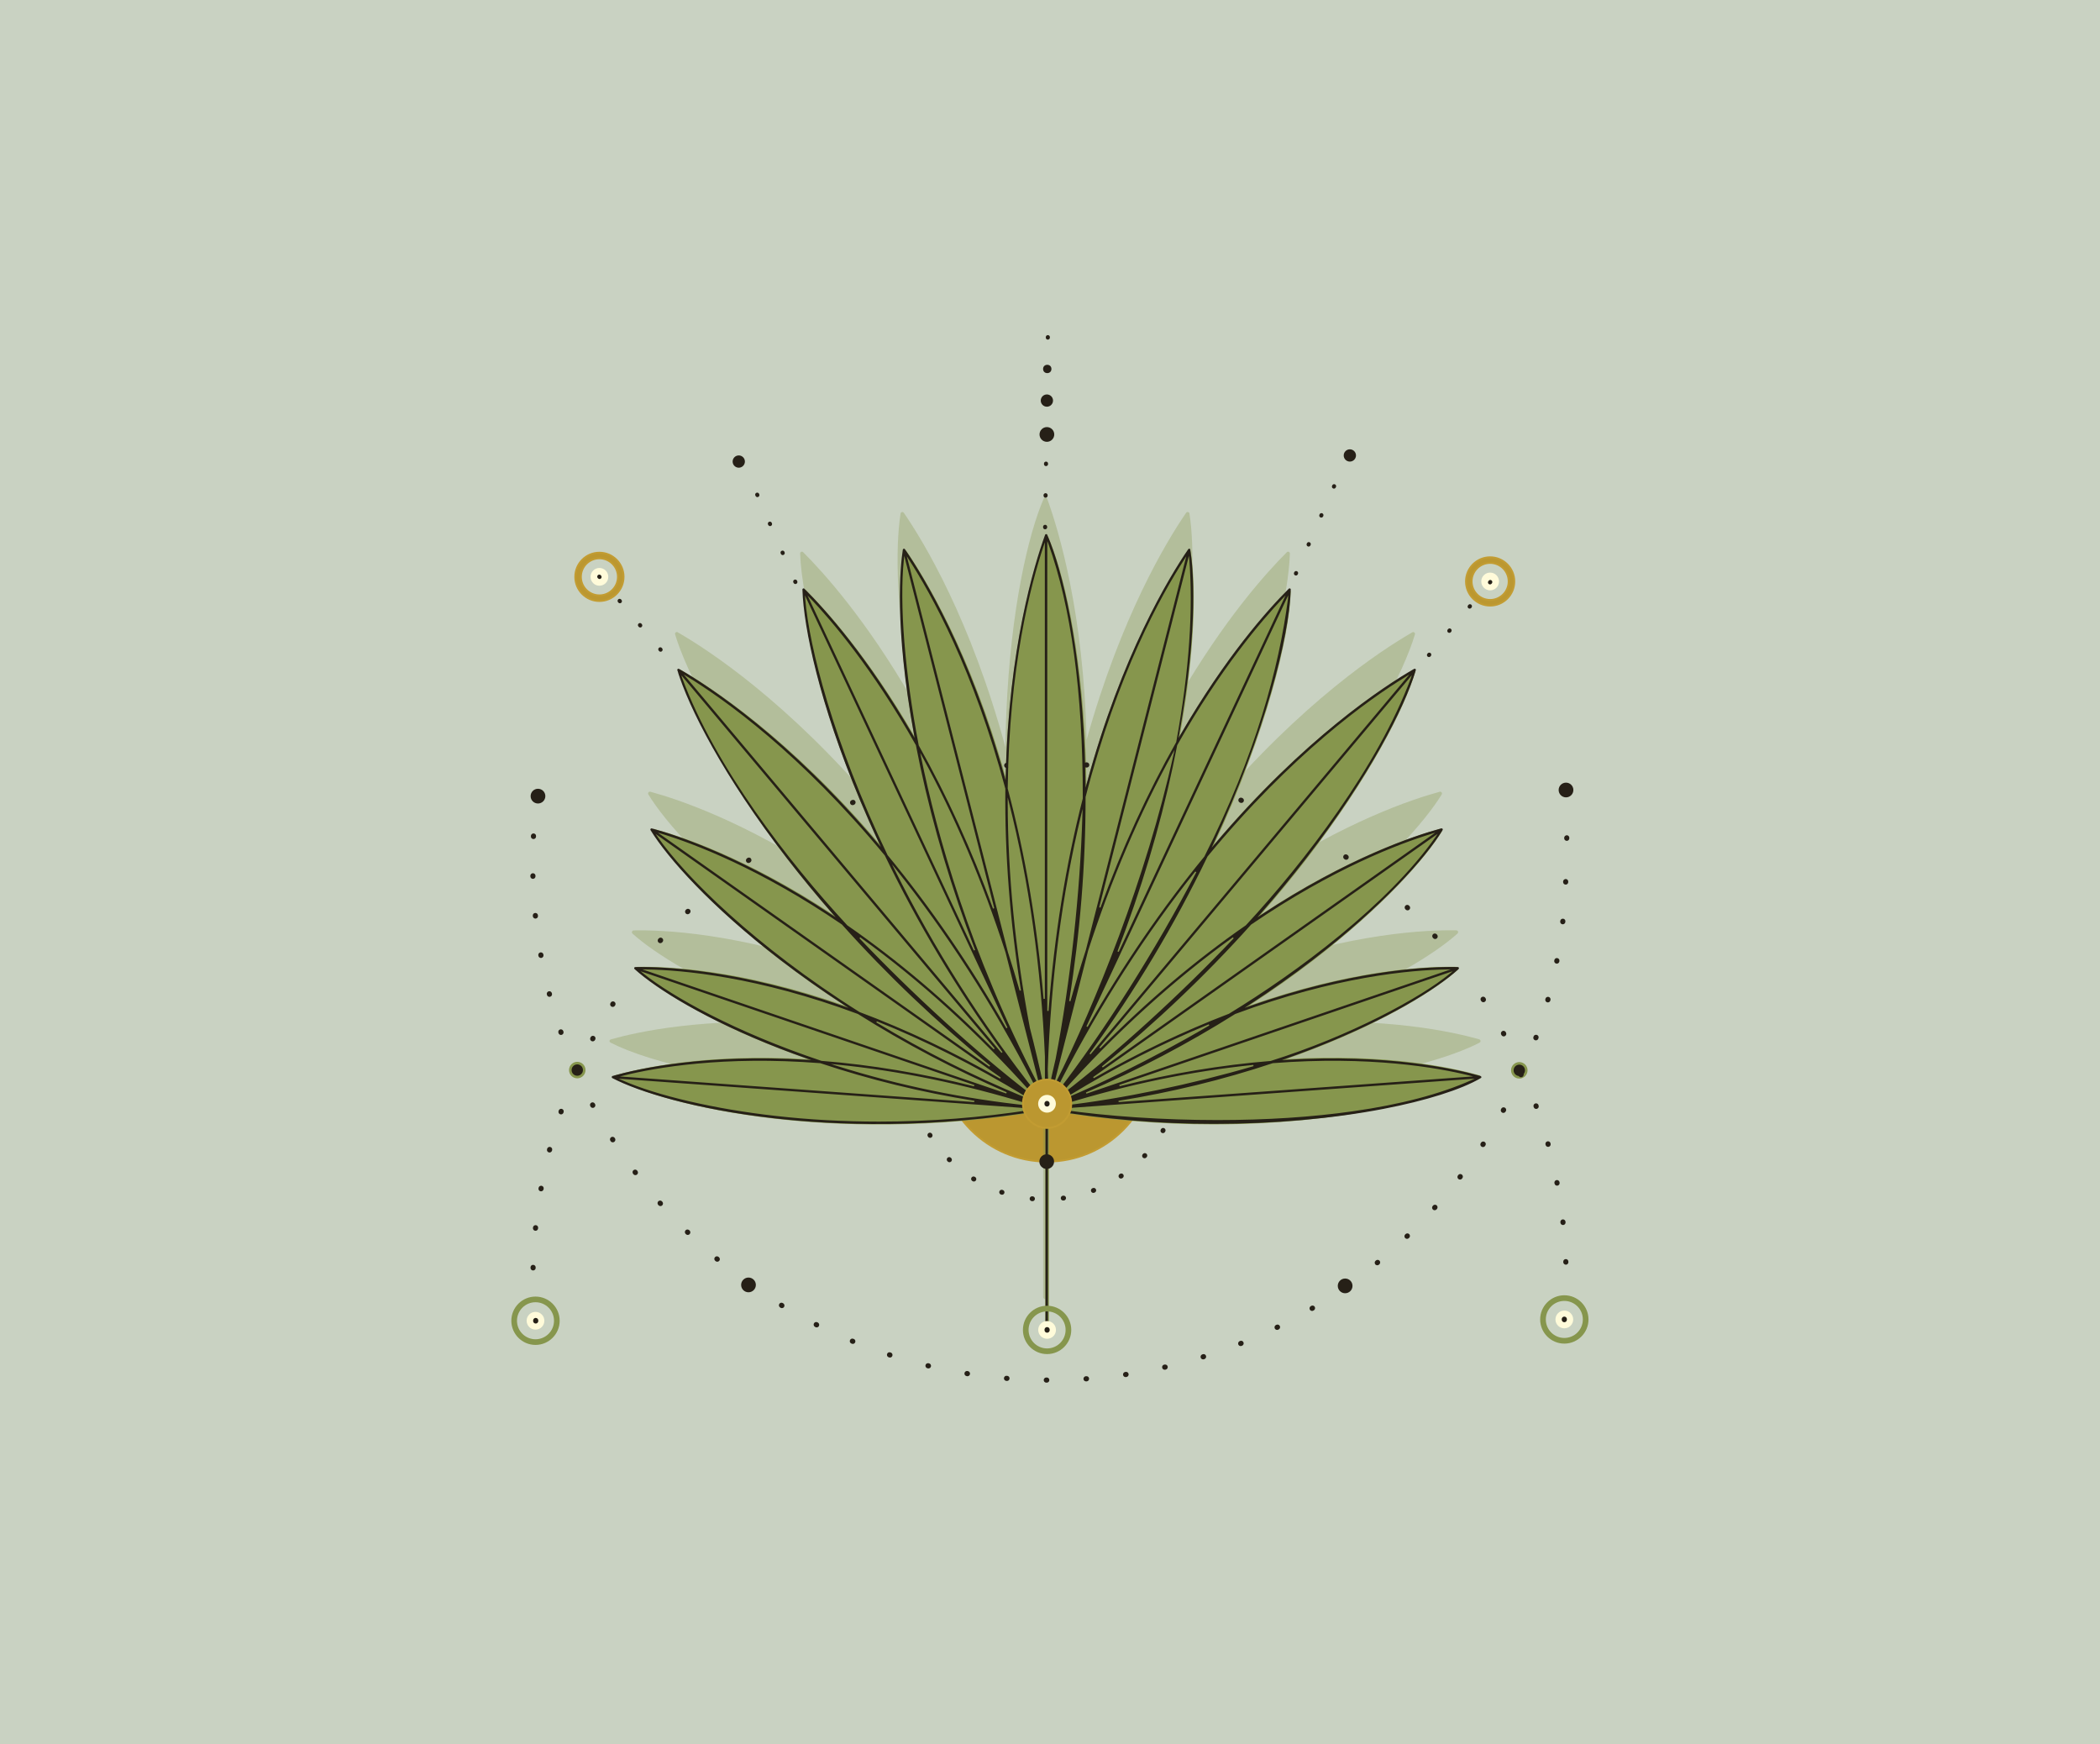 <?xml version="1.0" encoding="UTF-8"?>
<svg id="Layer_1" data-name="Layer 1" xmlns="http://www.w3.org/2000/svg" viewBox="0 0 736 611.29">
  <defs>
    <style>
      .cls-1 {
        fill: #fffbda;
      }

      .cls-2, .cls-3 {
        fill: #86964d;
      }

      .cls-4 {
        fill: #262017;
      }

      .cls-5 {
        fill: #bb9730;
        stroke: #c29c32;
        stroke-width: .64px;
      }

      .cls-5, .cls-6 {
        stroke-miterlimit: 10;
      }

      .cls-6 {
        fill: none;
        stroke: #262017;
        stroke-dasharray: 0 0 .13 10.8;
        stroke-linecap: round;
        stroke-width: 1.7px;
      }

      .cls-7 {
        fill: #c9d2c2;
      }

      .cls-3 {
        opacity: .33;
      }
    </style>
  </defs>
  <rect class="cls-7" width="736" height="611.29"/>
  <g>
    <path class="cls-5" d="M330.84,358.91c-.98,3.35-1.5,6.89-1.5,10.55,0,20.78,16.84,37.62,37.62,37.62s37.62-16.84,37.62-37.62c0-3.41-.45-6.72-1.31-9.86"/>
    <path class="cls-6" d="M412.1,360.4l-91.39-.87c-1.23,4.22-1.89,8.69-1.89,13.31,0,26.21,21.25,47.47,47.47,47.47s47.47-21.25,47.47-47.47c0-4.31-.57-8.48-1.65-12.45Z"/>
    <path class="cls-3" d="M213.69,365.05s.02,.03,.02,.04c.07,.15,.2,.26,.35,.32,12.68,6.59,47.44,16.05,93.69,16.05,17.79,0,37.27-1.41,57.85-4.9v77.93c0,.42,.29,.77,.64,.77s.64-.34,.64-.77v-77.73s-.36-.33-.36-.33c.05,0,.09-.01,.14-.03l.22,.17h0c40.06,6.81,73.93,5.33,95.34,2.88,27.71-3.18,47.21-9.32,56.26-14.02,.17-.06,.3-.18,.37-.35,0,0,0,0,0-.01,0-.02,.02-.03,.03-.06,0-.03,0-.06,0-.09,0-.04,0-.07,0-.11,0-.03,0-.07-.01-.1,0-.02,0-.05,0-.07-.01-.04-.03-.07-.05-.1,0,0,0-.01-.01-.02-.1-.19-.28-.31-.49-.33-9.06-2.57-32.61-7.79-67.96-5.65,3.43-1.2,6.61-2.38,9.53-3.52,25.99-10.09,43.3-20.98,50.87-27.82,.14-.1,.24-.25,.27-.43,0,0,0-.02,0-.03,0-.02,.01-.04,.01-.06,0-.03-.01-.06-.02-.08,0-.04-.01-.08-.02-.12,0-.03-.02-.06-.03-.08-.01-.02-.01-.05-.03-.07-.02-.04-.05-.06-.08-.09,0,0,0,0,0-.01-.14-.16-.35-.23-.56-.2-9.95-.19-36.26,.84-72.9,13.71,8.75-5.7,16.26-11.11,22.44-15.85,24.48-18.81,39.47-35.76,45.38-45.38,.12-.14,.18-.32,.15-.52,0,0,0,0,0,0,0-.02,0-.04,0-.06,0-.03-.03-.06-.04-.09-.01-.03-.03-.07-.05-.1-.02-.03-.03-.05-.06-.07-.02-.02-.03-.04-.05-.06-.19-.18-.47-.21-.71-.11-9.55,2.6-32.92,10.38-62.99,30.22,6.16-7.04,11.48-13.57,15.97-19.38,22.44-29.04,34.55-53.05,38.42-65.9,.1-.19,.11-.41,0-.61-.02-.03-.04-.05-.07-.07-.02-.03-.04-.06-.07-.08-.02-.02-.04-.04-.07-.05-.02-.02-.04-.04-.07-.05-.24-.13-.53-.08-.73,.09-10.94,6.31-38.36,24.3-69.58,61.07,2.52-5.39,4.74-10.42,6.67-15.03,14.19-33.84,19.69-60.16,20.12-73.57,.05-.21,0-.43-.16-.6-.02-.02-.06-.04-.08-.06-.03-.02-.06-.04-.09-.06-.03-.01-.05-.03-.08-.04-.03,0-.05-.03-.07-.03-.27-.07-.54,.06-.68,.28-7,6.98-21.88,23.45-37.93,51.14,5.52-30.2,5.76-52.85,3.92-64.67,0-.21-.08-.43-.27-.56-.03-.02-.06-.03-.1-.04-.03-.01-.06-.03-.09-.04-.03-.01-.07-.02-.1-.02-.03,0-.05-.02-.07-.02-.04,0-.07,0-.11,.01,0,0-.02,0-.03,0-.2,.04-.39,.18-.48,.38-6.85,9.98-22.71,36.19-34.82,79.45-1.02-44.2-9.68-73.12-13.78-84.4-.04-.27-.23-.49-.5-.55-.03,0-.05,0-.08,0-.03,0-.07,0-.1,0-.03,0-.06,0-.09,.01-.04,0-.07,0-.11,.02-.21,.08-.35,.26-.4,.47-5.32,12.32-11.53,38.49-13.07,75.15-.16,3.69-.27,7.66-.32,11.88-12.19-44.8-28.55-71.85-35.53-82.03-.05-.11-.14-.21-.24-.27-.02-.01-.05-.02-.07-.03-.04-.02-.09-.04-.13-.05-.03,0-.05-.01-.08-.02-.03,0-.05-.01-.08-.02-.03,0-.05,.01-.08,.02-.03,0-.06,.01-.09,.02-.03,.01-.06,.02-.09,.04-.03,.01-.07,.02-.1,.04-.19,.13-.28,.34-.27,.56-1.84,11.82-1.6,34.48,3.92,64.67-16.04-27.69-30.93-44.16-37.93-51.14-.15-.23-.42-.35-.68-.28-.03,0-.05,.02-.08,.03-.03,0-.05,.02-.07,.03-.03,.02-.06,.04-.09,.06-.03,.02-.06,.03-.08,.05-.16,.16-.21,.39-.16,.6,.49,15.28,8.2,48.5,27.04,88.9-31.32-36.96-58.85-55.04-69.83-61.36-.2-.18-.49-.23-.73-.1-.02,.01-.04,.03-.06,.05-.03,.02-.05,.04-.07,.06-.02,.02-.05,.05-.07,.07-.02,.03-.05,.05-.07,.08-.11,.2-.1,.43,0,.62,3.87,12.85,15.98,36.86,38.42,65.89,4.49,5.8,9.81,12.34,15.97,19.38-30.07-19.84-53.44-27.63-62.99-30.22-.23-.11-.51-.08-.71,.11-.02,.02-.03,.04-.05,.07-.02,.02-.03,.04-.05,.06-.02,.04-.04,.07-.05,.11-.01,.03-.03,.05-.04,.08,0,.02,0,.04,0,.06,0,0,0,.01,0,.02-.03,.19,.03,.37,.15,.51,5.91,9.63,20.9,26.57,45.38,45.39,6.18,4.75,13.68,10.15,22.43,15.85-36.66-12.88-62.99-13.91-72.9-13.7-.2-.03-.41,.04-.55,.19,0,0-.01,.01-.02,.02-.03,.03-.06,.05-.08,.09-.01,.02-.02,.05-.03,.07-.01,.03-.02,.06-.03,.08-.01,.04-.02,.08-.02,.12,0,.03-.02,.06-.02,.09,0,.02,.01,.04,.01,.06,0,.01,0,.02,0,.04,.03,.17,.12,.31,.25,.4,7.56,6.85,24.87,17.74,50.89,27.84,2.92,1.13,6.11,2.31,9.53,3.52-35.36-2.14-58.91,3.08-67.97,5.65-.21,.02-.39,.15-.49,.33,0,0,0,0,0,.01-.02,.04-.04,.07-.05,.11,0,.03,0,.05,0,.08,0,.03,0,.05,0,.08,0,.05,0,.09,.01,.13,0,.03,0,.05,0,.08,0,.02,.02,.03,.02,.05Z"/>
    <circle class="cls-1" cx="272.71" cy="273.74" r="3.11"/>
    <g>
      <circle class="cls-1" cx="210.08" cy="202.15" r="3.11"/>
      <path class="cls-5" d="M210.08,210.62c-4.67,0-8.47-3.8-8.47-8.47s3.8-8.47,8.47-8.47,8.47,3.8,8.47,8.47-3.8,8.47-8.47,8.47Zm0-14.96c-3.58,0-6.49,2.91-6.49,6.49s2.91,6.49,6.49,6.49,6.49-2.91,6.49-6.49-2.91-6.49-6.49-6.49Z"/>
    </g>
    <g>
      <circle class="cls-1" cx="522.26" cy="203.77" r="3.11"/>
      <path class="cls-5" d="M522.26,212.23c-4.67,0-8.47-3.8-8.47-8.47s3.8-8.47,8.47-8.47,8.47,3.8,8.47,8.47-3.8,8.47-8.47,8.47Zm0-14.96c-3.58,0-6.49,2.91-6.49,6.49s2.91,6.49,6.49,6.49,6.49-2.91,6.49-6.49-2.91-6.49-6.49-6.49Z"/>
    </g>
    <circle class="cls-1" cx="458.94" cy="273.74" r="3.11"/>
    <path class="cls-2" d="M518.82,377.61s0-.05,0-.08c0-.04,.01-.09,.01-.13,0-.03,0-.05,0-.08,0-.03,0-.05,0-.08-.01-.04-.04-.08-.05-.11,0,0,0,0,0-.01-.1-.19-.28-.31-.49-.33-9.01-2.55-32.45-7.75-67.64-5.62,3.41-1.19,6.58-2.37,9.49-3.5,25.89-10.05,43.12-20.89,50.64-27.7,.13-.1,.22-.24,.25-.4,0-.01,0-.02,0-.03,0-.02,.01-.04,.01-.05,0-.03-.01-.06-.02-.09,0-.04,0-.08-.02-.12,0-.03-.02-.06-.03-.08-.01-.02-.01-.05-.03-.07-.02-.03-.05-.06-.08-.09,0,0,0-.01-.02-.02-.14-.15-.35-.22-.55-.19-9.86-.2-36.06,.82-72.55,13.64,8.71-5.67,16.18-11.05,22.32-15.77,24.36-18.72,39.28-35.58,45.16-45.16,.12-.14,.18-.32,.15-.5,0,0,0-.01,0-.02,0-.02,0-.04,0-.06,0-.03-.03-.05-.04-.08-.01-.04-.03-.07-.05-.11-.02-.02-.03-.04-.05-.06-.02-.02-.03-.05-.05-.07-.19-.18-.47-.21-.7-.1-9.51,2.58-32.76,10.33-62.68,30.07,6.13-7.01,11.43-13.51,15.89-19.29,22.33-28.89,34.37-52.79,38.23-65.57,.1-.19,.11-.42,0-.61-.02-.03-.05-.05-.07-.08-.02-.03-.04-.05-.07-.07-.02-.02-.05-.04-.07-.06-.02-.02-.04-.04-.06-.05-.24-.13-.53-.08-.73,.1-10.92,6.29-38.32,24.28-69.48,61.06,18.75-40.2,26.42-73.25,26.91-88.46,.05-.21,0-.43-.16-.6-.02-.02-.05-.03-.08-.05-.03-.02-.06-.04-.09-.06-.02-.01-.05-.02-.07-.03-.03-.01-.05-.03-.08-.03-.26-.06-.53,.06-.68,.28-6.96,6.94-21.78,23.33-37.74,50.89,5.49-30.05,5.73-52.59,3.9-64.36,0-.21-.08-.43-.27-.56-.03-.02-.06-.03-.09-.04-.03-.02-.06-.03-.09-.04-.03,0-.06-.02-.09-.02-.03,0-.05-.02-.08-.02-.03,0-.05,.01-.08,.02-.03,0-.05,0-.08,.02-.05,.01-.09,.03-.13,.05-.02,.01-.05,.02-.07,.03-.11,.06-.19,.16-.24,.27-6.95,10.13-23.23,37.05-35.36,81.63-.05-4.2-.16-8.15-.32-11.82-1.54-36.49-7.72-62.52-13.01-74.78-.05-.21-.18-.39-.39-.46-.04-.01-.07-.01-.11-.02-.03,0-.06-.01-.09-.01-.03,0-.07,0-.1,0-.03,0-.05,0-.08,0-.27,.06-.46,.28-.5,.54-4.07,11.23-12.69,40-13.71,83.99-12.05-43.04-27.83-69.12-34.65-79.06-.09-.2-.27-.34-.48-.37,0,0-.02,0-.03,0-.04,0-.07-.02-.11-.01-.03,0-.05,.01-.07,.02-.03,0-.07,.01-.1,.02-.03,.01-.06,.02-.08,.04-.03,.02-.07,.02-.1,.04-.19,.13-.27,.34-.27,.56-1.83,11.77-1.59,34.31,3.9,64.36-15.96-27.55-30.78-43.94-37.74-50.89-.14-.23-.41-.35-.68-.28-.03,0-.05,.02-.07,.03-.03,0-.06,.02-.08,.04-.03,.02-.06,.04-.09,.06-.03,.02-.06,.03-.08,.06-.16,.16-.21,.39-.16,.59,.42,13.35,5.9,39.54,20.02,73.21,1.92,4.58,4.13,9.59,6.64,14.95-31.06-36.59-58.35-54.49-69.24-60.77-.2-.18-.49-.22-.72-.09-.03,.01-.04,.04-.07,.05-.02,.02-.05,.03-.07,.05-.03,.03-.05,.05-.07,.08-.02,.03-.05,.04-.06,.07-.11,.2-.1,.42,0,.61,3.85,12.79,15.9,36.68,38.23,65.58,4.46,5.78,9.76,12.28,15.89,19.28-29.92-19.74-53.18-27.49-62.68-30.07-.23-.11-.51-.08-.7,.1-.02,.02-.03,.04-.05,.06-.02,.02-.04,.05-.06,.07-.02,.03-.03,.06-.05,.1-.01,.03-.03,.05-.04,.08,0,.02,0,.04,0,.06,0,0,0,0,0,0-.03,.19,.03,.37,.15,.51,5.88,9.58,20.8,26.44,45.15,45.16,6.15,4.72,13.61,10.11,22.33,15.78-36.46-12.81-62.65-13.83-72.55-13.64-.21-.03-.41,.04-.55,.2,0,0,0,0,0,.01-.03,.03-.06,.06-.08,.09-.01,.02-.02,.05-.03,.07-.01,.03-.02,.05-.03,.08-.01,.04-.02,.08-.02,.12,0,.03-.02,.05-.02,.08,0,.02,.01,.04,.01,.06,0,0,0,.02,0,.03,.03,.18,.13,.33,.27,.43,7.53,6.82,24.75,17.64,50.62,27.69,2.91,1.13,6.07,2.3,9.48,3.5-35.18-2.13-58.61,3.07-67.63,5.62-.21,.02-.39,.14-.49,.33,0,0,0,.01-.01,.02-.02,.03-.04,.07-.05,.1,0,.02,0,.05,0,.07,0,.03,0,.07-.01,.1,0,.04,0,.07,0,.11,0,.03,0,.06,0,.09,0,.02,.02,.04,.03,.06,0,0,0,0,0,.01,.07,.17,.21,.29,.37,.35,9.01,4.68,28.41,10.8,55.98,13.96,21.3,2.44,55,3.91,94.87-2.87h0s.22-.16,.22-.16c.04,.02,.09,.02,.14,.03l-.35,.33v77.35c0,.42,.29,.76,.64,.76s.64-.34,.64-.76v-77.55c20.48,3.48,39.87,4.88,57.57,4.88,46.03,0,80.62-9.42,93.24-15.98,.15-.06,.27-.17,.34-.32,0-.02,.02-.03,.02-.04,0-.02,.02-.03,.02-.05Z"/>
    <path class="cls-4" d="M519.17,377.59s0-.05,0-.07c0-.02,0-.04,0-.07,0-.02,0-.03,0-.05v-.06s0,0-.02-.02l-.02-.04c-.07-.13-.18-.21-.32-.22-8.56-2.42-32.3-7.81-67.93-5.65l-1.63,.1,1.54-.54c3.26-1.14,6.47-2.33,9.53-3.51,25.98-10.09,43.29-20.98,50.82-27.8,.1-.08,.16-.17,.18-.27v-.06s0-.04,0-.06c0-.02,0-.05-.01-.08,0-.01-.01-.03-.02-.05l-.02-.06s0,0-.02-.02l-.04-.04c-.09-.1-.22-.15-.36-.13-.65-.01-1.38-.02-2.18-.02-11.05,0-36.26,1.62-70.68,13.71l-1.78,.62,1.58-1.03c7.83-5.09,15.37-10.42,22.42-15.84,24.44-18.79,39.44-35.73,45.32-45.32,.1-.12,.14-.23,.12-.36v-.04s0,0,0-.01c0-.02-.02-.03-.03-.05-.01-.03-.02-.05-.04-.08,0,0-.02-.02-.03-.04l-.03-.04c-.12-.11-.29-.14-.45-.07-8.8,2.39-32.52,10.12-62.96,30.21l-1.4,.92,1.11-1.26c5.62-6.42,10.99-12.94,15.96-19.37,22.41-29,34.52-53.01,38.38-65.82,.08-.17,.09-.31,.03-.43h0s-.04-.04-.05-.06c-.02-.02-.03-.04-.05-.05,0,0-.02-.02-.04-.03l-.05-.04c-.15-.08-.33-.06-.47,.06-10.5,6.06-38.28,24.13-69.8,61.34l-1.09,1.29,.71-1.53c17.93-38.44,26.49-72.3,27.02-88.81,.04-.18,0-.32-.09-.42-.03-.02-.05-.03-.06-.04-.02-.02-.04-.03-.07-.04-.02,0-.03-.01-.04-.02-.02,0-.04-.02-.06-.03-.16-.04-.34,.03-.44,.19-7.35,7.33-22.03,23.7-37.92,51.13l-.65,1.13,.23-1.28c7-38.29,4.77-59.13,3.92-64.6,0-.19-.05-.32-.16-.4h-.01s-.04-.02-.06-.03c-.03-.02-.05-.02-.07-.03,0,0-.03,0-.05-.01h-.04s-.05,0-.05,0c-.02,0-.04,0-.06,.01-.03,0-.06,.02-.09,.04l-.05,.02c-.07,.04-.12,.1-.15,.17-6.59,9.61-23.22,36.81-35.52,81.99l-.42,1.56-.02-1.62c-.05-4.02-.16-8.01-.32-11.87-1.54-36.63-7.75-62.79-13.05-75.07-.04-.18-.13-.29-.26-.34-.03,0-.05,0-.07,0-.03,0-.05,0-.07-.01-.01,0-.04,0-.06,0h-.06c-.16,.03-.29,.17-.31,.35-3.8,10.5-12.74,39.69-13.77,84.38l-.04,1.52-.41-1.46c-12.23-43.71-28.4-70.07-34.79-79.38-.07-.16-.19-.25-.33-.28h-.06s-.01-.1-.01-.1c0,0,0,0,0,0v.03s0,.06,0,.06h-.06s-.06,.03-.08,.03c-.01,0-.03,.01-.05,.02-.02,.01-.04,.02-.06,.02-.12,.08-.19,.21-.18,.36-.85,5.5-3.08,26.37,3.92,64.64l.24,1.28-.65-1.13c-15.9-27.44-30.56-43.79-37.89-51.09-.13-.19-.3-.27-.47-.22l-.04,.02s-.05,.02-.07,.03c-.02,0-.03,.02-.05,.03-.02,.02-.04,.03-.06,.04-.1,.09-.14,.23-.1,.38,.43,13.4,5.94,39.75,20.1,73.54,2.06,4.92,4.3,9.97,6.67,15.02l.72,1.53-1.1-1.29c-31.44-37.03-59.09-55.01-69.52-61.02-.16-.14-.36-.17-.51-.09l-.03,.03s-.04,.03-.06,.04c-.01,.01-.03,.03-.04,.05-.02,.02-.03,.03-.04,.05-.07,.13-.08,.26,0,.4,3.87,12.83,15.99,36.87,38.4,65.87,4.98,6.44,10.35,12.96,15.96,19.37l1.11,1.26-1.4-.92c-30.45-20.09-54.15-27.81-62.93-30.19-.19-.08-.37-.06-.49,.05l-.03,.04s-.03,.04-.04,.06c0,.01-.02,.04-.03,.06,0,.02-.02,.04-.02,.05v.05c-.03,.12,0,.24,.09,.33,5.9,9.61,20.9,26.57,45.34,45.35,7.04,5.41,14.58,10.74,22.42,15.84l1.58,1.03-1.78-.62c-36.63-12.87-63.13-13.86-72.83-13.69-.17-.02-.3,.02-.4,.12l-.03,.04s-.02,.02-.03,.03v.04s-.03,.05-.04,.06c0,.02,0,.05-.01,.07v.05s0,.05,0,.05c.02,.12,.08,.22,.18,.29,7.55,6.83,24.86,17.72,50.82,27.8,3.09,1.2,6.29,2.38,9.52,3.51l1.54,.54-1.63-.1c-35.64-2.17-59.35,3.22-67.89,5.64-.17,.02-.29,.09-.35,.22l-.03,.05s-.01,.02-.02,.03v.03s0,.06,0,.08c0,.02,0,.04,0,.06,0,.02,0,.04,0,.06l.02,.04c.05,.12,.13,.2,.25,.24,9.04,4.7,28.55,10.84,56.21,14.01,21.34,2.45,55.19,3.93,95.23-2.88l.27-.21,.12,.05s.03,0,.06,.01l.42,.08-.27,.31-.29,.27v77.63c0,.3,.19,.54,.42,.54s.42-.24,.42-.54v-78.2l.26,.04c19.14,3.25,38.59,4.9,57.82,4.9,21.04,0,41.6-1.81,59.45-5.24,14.95-2.87,27.4-6.8,34.15-10.79,.15-.07,.24-.15,.27-.27Zm-153.42-186.21l.44-1.33v159.98l-.45,.02v-.08c-2.19-25.79-6.41-50.55-12.56-73.61v-.04c.47-42.5,8.07-71.46,12.56-84.93Zm-47.18,4.75c7.84,12.09,22.65,38.6,33.78,80.27v.04c-.23,22.66,1.6,46.4,5.45,70.57v.08s-.42,.1-.42,.1l-.02-.08c-1.31-4.53-2.69-9.06-4.12-13.48l-35.42-138.66,.75,1.16Zm46.06,185.45l-.91-1.75c-23.88-46.02-35.42-87.67-40.9-114.5l-.3-1.48,.72,1.32c11.4,20.84,21.22,43.94,29.19,68.65l12.2,47.76Zm-47.84-185.5l.13-1.26,.12,.46,31.42,123.01-.43,.13-.03-.08c-7.4-20.37-16.15-39.57-25.98-57.07l-.02-.05c-4.88-25.27-6.83-49.62-5.21-65.14Zm-32.79,13.6c7.29,7.65,21.78,24.51,36.99,51.45l.02,.06c.51,2.64,1.01,5.09,1.53,7.52,4.54,21.17,10.99,42.74,19.17,64.13l.03,.08-.41,.18-.04-.07-58.26-124.34,.96,1.01Zm-1.78,.24l-.1-1.26,.53,1.14,70.44,150.33-.4,.21-.04-.07c-12.62-22.06-26.6-42.45-41.57-60.59-19.13-39.78-27.5-73.21-28.87-89.76Zm-41.36,27.2c13.17,8.06,39.68,26.92,69.27,62.71l.02,.04c11.49,23.8,25.33,46.94,41.15,68.77l.05,.07-.35,.27-.05-.06-111.28-132.52,1.19,.73Zm120.05,149.9l.07,.02-.09,.43h-.08c-23.06-2.4-45.77-7.08-67.5-13.93l-2.08-.66,2.17,.21c21.81,2.14,44.52,6.83,67.5,13.92Zm-2.18-2.66c-17.88-7.4-35.21-16.15-51.53-26.02l-.07-.04,.2-.39,.07,.03c17.15,6.87,34.49,15.63,51.53,26.02l.07,.04-.2,.39-.07-.03Zm-57.47-55.49l-.05-.06,.29-.33,.06,.04c20.89,15.05,41.11,33.44,60.09,54.65l.05,.06-.3,.32-.06-.05c-18.96-14.55-41.42-34.98-60.08-54.64Zm-62.12-91.13l-.38-1.13,.76,.91,109.09,129.92-.33,.3-.06-.06c-16.4-16.63-33.65-31.23-51.28-43.42-20.67-22.32-46.37-55.71-57.81-86.53Zm-7.21,54.47c11.23,3.43,34.37,12.12,63.15,31.78,15.83,17.66,33.28,34.27,51.88,49.4l.06,.05-.27,.36-.07-.05-116.11-81.95,1.35,.41Zm-1.4,1.11l-.74-1.06,1.06,.75,119.89,84.61-.24,.38-.07-.04c-16.29-9.34-32.83-17.18-49.18-23.29-36.82-23.22-61.11-47.56-70.73-61.34Zm-3.95,46.42c12.59,.2,38.96,2.49,74.09,15.6,16.53,10.39,34.05,19.61,52.07,27.41l.08,.03-.16,.42-.08-.03-127.44-43.45,1.44,.02Zm-1.05,1.45l-1.03-.82,1.24,.42,115.75,39.46-.13,.43-.08-.02c-18.13-4.53-36.09-7.53-53.38-8.89-30.42-10.18-52.17-22.47-62.39-30.59Zm-6.85,35.7c11.12-2.74,34.83-6.95,68.76-4.31h.04c17.35,5.79,35.5,10.22,53.94,13.18h.08s-.05,.46-.05,.46h-.08s-124.08-8.98-124.08-8.98l1.39-.34Zm142.7,12.04c-17.54,2.74-35.48,4.13-53.32,4.13-12.34,0-24.56-.67-36.3-2-21.38-2.42-41.46-7.09-53.72-12.5l-1.2-.53,1.31,.09,145.19,10.5-1.96,.31Zm2.07-5.62c-19.4-24.56-36.18-50.98-49.89-78.55l-.94-1.89,1.32,1.65c17.76,22.18,34,47.44,48.27,75.09l2.45,5.23-1.22-1.54Zm2.68-.96l-.37-1.75c-1.47-6.86-3.09-13.71-4.8-20.35-5.11-27.08-7.73-53.63-7.78-78.93v-1.84s.45,1.78,.45,1.78c7,27.69,11.24,57.62,12.59,88.96v10.17s0,0,0,0l-.08,1.94Zm148.77-5.46l1.39,.34-1.43,.1-122.8,8.88-.05-.44h.08c18.48-2.98,36.65-7.41,54-13.19,33.96-2.64,57.68,1.56,68.81,4.3Zm-142.66,6.63l-.06,.05-.3-.32,.05-.06c18.99-21.22,39.2-39.61,60.1-54.66l.06-.04,.29,.33-.05,.06c-18.66,19.66-41.12,40.09-60.09,54.65Zm2.7,.27c16.09-9.8,32.45-18.14,48.63-24.79l.07-.03,.2,.39-.07,.04c-21.87,12.8-39.85,21.02-48.62,24.78l-.07,.03-.2-.39,.07-.04Zm-2.07,3.18c22.57-6.96,44.88-11.59,66.31-13.77h.08s.08,.42,.08,.42l-.07,.02c-21.34,6.29-46.13,11.44-66.31,13.77h-.08s-.09-.42-.09-.42l.07-.02Zm136.26-46.6l-.93,.78c-10.17,8.43-35,21.91-62.86,30.66h-.04c-17.13,1.39-34.89,4.35-52.81,8.82l-.08,.02-.13-.43,.08-.03,116.77-39.83Zm-2.1-.63l1.43-.02-.51,.17-127.19,43.38-.16-.42,.08-.03c18.1-7.82,35.67-17.06,52.22-27.47,35.22-13.15,61.56-15.42,74.13-15.61Zm-3.86-46.49c-16.8,23.86-48.49,47.43-72.51,62.05h-.03c-15.7,6-31.58,13.57-47.2,22.51l-.07,.04-.24-.38,.07-.05,120.64-85.18-.67,1.01Zm-1.5-1.04l1.35-.41-.43,.31-116.11,81.98-.27-.36,.06-.05c18.76-15.22,36.32-31.93,52.2-49.65,28.81-19.69,51.96-28.38,63.2-31.81Zm-7.22-54.47c-11.53,30.82-37.12,64.19-57.77,86.49l-.03,.03c-17.51,12.1-34.65,26.59-50.96,43.08l-.06,.06-.33-.3,.05-.06,109.47-130.43-.37,1.13Zm-1.72-.62l1.18-.72-.33,.4-111.37,132.7-.35-.27,.05-.07c15.91-21.91,29.8-45.12,41.29-68.99,29.7-36.01,56.32-54.95,69.54-63.04Zm-41.32-27.29c-3.11,24.02-11.32,54.68-29.29,90.31l-.02,.04c-14.71,17.9-28.46,37.96-40.89,59.64l-.04,.07-.4-.21,.03-.07,70.68-150.97-.07,1.19Zm-81.37,169.55l-.94,1.86,.51-2.02,11.74-46.03c8.07-24.89,18.01-48.12,29.55-69.05l.76-1.37-.34,1.53c-9.56,43.37-27.6,87.88-41.29,115.07Zm79.55-169.7l.96-1.01-.59,1.26-57.9,123.66-.41-.18,.03-.08c8.27-21.54,14.79-43.29,19.36-64.63,.51-2.39,1.01-4.85,1.53-7.5l.02-.06c15.22-26.95,29.72-43.81,37-51.47Zm-32.92-14.89l.15,1.19c1.36,17.3,.09,38.63-4.58,64.08l-.02,.05c-10.05,17.71-18.97,37.18-26.51,57.89l-.03,.08-.42-.13,.02-.08,31.4-123.08Zm-36.2,84.56v-.04c11.19-43.26,26.45-70.68,34.54-83.17l.75-1.16-.34,1.34-34.87,136.67c-1.89,5.84-3.7,11.83-5.37,17.82l-.02,.08-.43-.1v-.08c3.83-23.83,5.76-47.84,5.74-71.36Zm-13.42,74.91V189.62l.44,1.1c7.8,21.79,12.06,51.53,12,89.05v.04c-5.99,23.32-10.02,48.34-11.99,74.39v.08s-.45-.02-.45-.02Zm.38,28.22l-.04-1.93c-.04-1.88-.1-3.87-.17-5.91,1.08-31.33,5.01-61.28,11.69-89.04l.51-2.13-.06,2.19c-.81,27.47-4.23,58.6-9.38,85.41-.73,3.1-1.45,6.31-2.14,9.52l-.4,1.89Zm4.53-4.01c13.92-26.81,29.7-51.37,46.91-73l.05-.06,.37,.24-.04,.07c-13.99,26.87-32.28,55.76-48.91,77.26l-1.25,1.62,2.87-6.13Zm143.72,.07c-10.93,4.87-24.89,8.54-41.5,10.9-14.34,2.04-30.33,3.08-47.5,3.08-18.74,0-38.54-1.31-54.31-3.61l-2.06-.3,2.08-.15,144.47-10.45-1.18,.53Z"/>
    <circle class="cls-4" cx="473.09" cy="159.61" r="2.15"/>
    <circle class="cls-4" cx="258.92" cy="161.75" r="2.15"/>
    <path class="cls-4" d="M454.64,201.53c-.2,.16-.48,.21-.73,.1-.36-.16-.53-.58-.37-.94l.06-.14c.16-.36,.58-.53,.94-.37,.36,.16,.53,.58,.37,.94l-.06,.14c-.05,.11-.12,.2-.21,.27Zm4.44-10.15c-.2,.16-.48,.21-.73,.1-.36-.16-.53-.58-.37-.94l.06-.14c.16-.36,.58-.53,.94-.37s.53,.58,.37,.94l-.06,.14c-.05,.11-.12,.2-.21,.27Zm4.44-10.15c-.2,.16-.48,.21-.73,.1-.36-.16-.53-.58-.37-.94l.06-.14c.16-.36,.58-.53,.94-.37s.53,.58,.37,.94l-.06,.14c-.05,.11-.12,.2-.21,.27Zm4.44-10.15c-.2,.16-.48,.21-.73,.1-.36-.16-.53-.58-.37-.94l.06-.14c.16-.36,.58-.53,.94-.37,.36,.16,.53,.58,.37,.94l-.06,.14c-.05,.11-.12,.2-.21,.27Z"/>
    <path class="cls-4" d="M278.11,204.24l-.06-.14c-.16-.36,0-.78,.37-.94,.36-.16,.78,0,.94,.37l.06,.14c.16,.36,0,.78-.37,.94-.25,.11-.53,.06-.73-.1-.09-.07-.16-.16-.21-.27Zm-4.44-10.15l-.06-.14c-.16-.36,0-.78,.37-.94s.78,0,.94,.37l.06,.14c.16,.36,0,.78-.37,.94-.25,.11-.53,.06-.73-.1-.09-.07-.16-.16-.21-.27Zm-4.44-10.15l-.06-.14c-.16-.36,0-.78,.37-.94s.78,0,.94,.37l.06,.14c.16,.36,0,.78-.37,.94-.25,.11-.53,.06-.73-.1-.09-.07-.16-.16-.21-.27Zm-4.44-10.16l-.06-.14c-.16-.36,0-.78,.37-.94,.36-.16,.78,0,.94,.37l.06,.14c.16,.36,0,.78-.37,.94-.25,.11-.53,.06-.73-.1-.09-.07-.16-.16-.21-.27Z"/>
    <path class="cls-4" d="M365.57,184.77v-.15c0-.4,.33-.71,.73-.71s.71,.33,.71,.72v.15c0,.4-.33,.71-.73,.71-.27,0-.51-.16-.63-.39-.05-.1-.08-.21-.08-.33Zm.16-11.08v-.15c0-.4,.33-.71,.73-.71,.39,0,.71,.33,.71,.72v.15c0,.4-.33,.71-.73,.71-.27,0-.51-.16-.63-.39-.05-.1-.08-.21-.08-.33Zm.16-11.08v-.15c0-.39,.33-.71,.73-.7,.4,0,.71,.33,.7,.73v.15c0,.39-.33,.71-.73,.7-.27,0-.51-.16-.63-.39-.05-.1-.08-.22-.08-.34Zm.16-11.08v-.15c0-.4,.33-.71,.73-.71,.39,0,.71,.33,.71,.72v.15c0,.4-.33,.71-.73,.71-.27,0-.51-.16-.63-.39-.05-.1-.08-.21-.08-.33Zm.16-11.08v-.15c0-.4,.33-.71,.73-.71s.71,.33,.71,.72v.15c0,.4-.33,.71-.73,.71-.27,0-.51-.16-.63-.39-.05-.1-.08-.21-.08-.33Zm.16-11.08v-.15c0-.4,.33-.71,.73-.71s.71,.33,.71,.72v.15c0,.4-.33,.71-.73,.71-.27,0-.51-.16-.63-.39-.05-.1-.08-.21-.08-.33Zm.16-11.08v-.15c0-.39,.33-.71,.73-.7,.4,0,.71,.33,.7,.73v.15c0,.39-.33,.71-.73,.7-.27,0-.51-.16-.63-.39-.05-.1-.08-.22-.08-.34Z"/>
    <path class="cls-4" d="M238.09,236.62l-.1-.12c-.25-.3-.21-.75,.09-1.01,.3-.25,.75-.21,1.01,.09l.1,.12c.25,.3,.21,.75-.09,1.01-.21,.18-.49,.21-.73,.11-.1-.04-.2-.11-.28-.2Zm-7.12-8.49l-.1-.12c-.25-.3-.22-.75,.09-1.01,.3-.25,.75-.22,1.01,.09l.1,.12c.25,.3,.22,.75-.09,1.01-.21,.18-.49,.21-.73,.12-.1-.04-.2-.11-.28-.2Zm-7.13-8.49l-.1-.12c-.25-.3-.22-.75,.09-1.01s.75-.22,1.01,.09l.1,.12c.25,.3,.22,.75-.09,1.01-.21,.18-.49,.21-.73,.12-.1-.04-.2-.11-.28-.2Zm-7.13-8.49l-.1-.12c-.25-.3-.22-.75,.09-1.01s.75-.22,1.01,.09l.1,.12c.25,.3,.22,.75-.09,1.01-.21,.18-.49,.21-.73,.12-.1-.04-.2-.11-.28-.2Zm-7.13-8.49l-.1-.12c-.25-.3-.21-.75,.09-1.01,.3-.25,.75-.21,1.01,.09l.1,.12c.25,.3,.21,.75-.09,1.01-.21,.18-.49,.21-.73,.11-.1-.04-.2-.11-.28-.2Z"/>
    <g>
      <circle class="cls-1" cx="187.68" cy="462.85" r="3.11"/>
      <path class="cls-2" d="M187.68,471.32c-4.67,0-8.47-3.8-8.47-8.47s3.8-8.47,8.47-8.47,8.47,3.8,8.47,8.47-3.8,8.47-8.47,8.47Zm0-14.96c-3.58,0-6.49,2.91-6.49,6.49s2.91,6.49,6.49,6.49,6.49-2.91,6.49-6.49-2.91-6.49-6.49-6.49Z"/>
    </g>
    <g>
      <circle class="cls-1" cx="548.26" cy="462.39" r="3.11"/>
      <path class="cls-2" d="M548.26,470.86c-4.67,0-8.47-3.8-8.47-8.47s3.8-8.47,8.47-8.47,8.47,3.8,8.47,8.47-3.8,8.47-8.47,8.47Zm0-14.96c-3.58,0-6.49,2.91-6.49,6.49s2.91,6.49,6.49,6.49,6.49-2.91,6.49-6.49-2.91-6.49-6.49-6.49Z"/>
    </g>
    <path class="cls-4" d="M522.04,203.3c.24-.1,.52-.06,.73,.12,.3,.25,.34,.71,.09,1.01l-.1,.12c-.25,.3-.71,.34-1.01,.09-.3-.25-.34-.71-.09-1.01l.1-.12c.08-.09,.17-.16,.28-.2Zm-7.13,8.49c.24-.1,.52-.06,.73,.12,.3,.25,.34,.71,.09,1.01l-.1,.12c-.26,.3-.71,.34-1.01,.09s-.34-.71-.09-1.01l.1-.12c.08-.09,.17-.16,.28-.2Zm-7.13,8.49c.24-.1,.52-.06,.73,.12,.3,.25,.34,.71,.09,1.01l-.1,.12c-.25,.3-.71,.34-1.01,.09-.3-.25-.34-.71-.09-1.01l.1-.12c.08-.09,.17-.16,.28-.2Zm-7.13,8.49c.24-.1,.52-.06,.73,.11,.3,.25,.34,.7,.09,1.01l-.1,.12c-.25,.3-.7,.34-1.01,.09-.3-.25-.34-.7-.09-1.01l.1-.12c.08-.09,.17-.16,.28-.2Z"/>
    <circle class="cls-4" cx="188.55" cy="279" r="2.15"/>
    <circle class="cls-4" cx="548.85" cy="276.85" r="2.15"/>
    <path class="cls-5" d="M366.98,395.28c-4.67,0-8.47-3.8-8.47-8.47s3.8-8.47,8.47-8.47,8.47,3.8,8.47,8.47-3.8,8.47-8.47,8.47Z"/>
    <circle class="cls-1" cx="366.95" cy="386.81" r="3.11"/>
    <g>
      <circle class="cls-2" cx="202.32" cy="375" r="2.89"/>
      <circle class="cls-4" cx="202.32" cy="375" r="1.99"/>
    </g>
    <g>
      <circle class="cls-2" cx="532.48" cy="375.09" r="2.89"/>
      <circle class="cls-4" cx="532.48" cy="375.09" r="1.99"/>
    </g>
    <path class="cls-4" d="M380.77,267.16h.17c.5,.05,.87,.48,.84,.98-.03,.5-.45,.88-.97,.84h-.16c-.5-.05-.87-.48-.84-.98,.03-.48,.43-.84,.9-.84,.02,0,.04,0,.06,0Zm-27.59,.91c.04,.5,.38,1.01-.12,1.05h-.15c-.5,.07-.94-.31-.98-.81-.04-.5,.32-.94,.82-.98h.18s.04-.02,.06-.02c.47,0,.15,.28,.18,.76Zm82.06,11.52l.15,.06c.46,.18,.69,.71,.51,1.17-.18,.47-.71,.69-1.17,.51l-.15-.06c-.46-.18-.69-.71-.51-1.17,.14-.36,.48-.57,.84-.57,.11,0,.22,.02,.33,.06Zm-135.44,1.26c.19,.46-.04,.99-.5,1.18l-.14,.06c-.46,.2-.99-.02-1.18-.48s.02-.99,.48-1.18l.17-.07c.11-.04,.22-.06,.34-.06,.36,0,.7,.22,.84,.57Zm172.39,18.72l.12,.08c.41,.28,.52,.84,.24,1.26-.28,.41-.84,.52-1.26,.24l-.15-.11c-.41-.29-.5-.86-.21-1.26,.18-.25,.45-.38,.74-.38,.18,0,.37,.06,.53,.17Zm-208.99,1.34c.29,.41,.2,.97-.21,1.26l-.13,.1c-.41,.29-.97,.2-1.26-.21-.29-.41-.2-.97,.21-1.26l.13-.1c.16-.11,.34-.17,.53-.17,.28,0,.56,.13,.74,.38Zm230.62,16.45l.13,.12c.36,.35,.36,.92,.02,1.28-.35,.36-.92,.36-1.28,.02l-.11-.11c-.36-.34-.38-.92-.03-1.28,.18-.19,.42-.28,.66-.28,.22,0,.45,.08,.62,.25Zm-252.05,1.38c.35,.36,.34,.93-.02,1.28l-.11,.11c-.36,.35-.93,.35-1.28,0-.35-.36-.35-.93,0-1.28l.13-.12c.18-.17,.4-.25,.63-.25,.24,0,.47,.09,.65,.28Zm261.78,8.7l.12,.14c.33,.38,.28,.95-.1,1.28-.38,.32-.95,.28-1.28-.1l-.09-.11c-.34-.37-.31-.94,.06-1.28,.17-.16,.39-.23,.61-.23,.25,0,.49,.1,.67,.3Zm-271.42,1.38c.37,.33,.41,.9,.08,1.28l-.11,.12c-.33,.38-.9,.42-1.28,.09-.38-.33-.42-.9-.09-1.28l.11-.13c.18-.2,.43-.31,.68-.31,.21,0,.43,.07,.6,.23Zm288.43,20.86l.1,.16c.27,.42,.14,.98-.29,1.25-.43,.27-.98,.14-1.25-.29l-.08-.12c-.28-.42-.16-.98,.26-1.25,.15-.1,.33-.15,.5-.15,.29,0,.58,.14,.76,.41Zm-305.25,1.38c.42,.26,.55,.82,.29,1.25l-.09,.14c-.27,.42-.83,.55-1.25,.28-.42-.27-.55-.83-.28-1.25l.08-.13c.17-.27,.47-.42,.77-.42,.16,0,.33,.04,.48,.14Zm312.42,10.66l.08,.14c.24,.44,.08,.99-.36,1.23s-.99,.08-1.23-.36l-.08-.15c-.24-.44-.07-.99,.37-1.23,.14-.07,.28-.11,.43-.11,.32,0,.63,.17,.8,.48Zm-319.5,1.37c.44,.23,.61,.78,.38,1.22l-.08,.15c-.23,.44-.78,.61-1.22,.38-.44-.23-.61-.78-.38-1.22l.08-.14c.16-.31,.48-.48,.8-.48,.14,0,.29,.03,.42,.11Zm330.95,24.17l.06,.16c.17,.47-.08,.99-.55,1.15-.47,.17-.99-.08-1.15-.55l-.05-.15c-.17-.47,.08-.99,.55-1.16,.1-.04,.2-.05,.31-.05,.37,0,.72,.23,.85,.6Zm-342.21,1.36c.47,.16,.72,.68,.56,1.15l-.05,.16c-.16,.47-.68,.73-1.15,.56-.47-.16-.72-.68-.56-1.15l.05-.16c.13-.38,.48-.61,.86-.61,.1,0,.2,.02,.29,.05Zm346.43,12.01l.04,.15c.13,.48-.15,.98-.63,1.11-.48,.13-.98-.15-1.11-.63l-.04-.16c-.13-.48,.15-.98,.64-1.11,.08-.02,.16-.03,.24-.03,.4,0,.76,.26,.87,.67Zm-350.54,1.32c.48,.12,.78,.62,.65,1.1l-.04,.17c-.13,.48-.62,.77-1.11,.64-.48-.13-.77-.62-.64-1.11l.04-.15c.1-.41,.47-.68,.88-.68,.07,0,.15,0,.22,.03Zm353.71,12.33l.03,.17c.09,.49-.24,.96-.73,1.05-.49,.09-.96-.24-1.05-.73l-.03-.15c-.1-.49,.22-.97,.71-1.06,.06-.01,.12-.02,.18-.02,.42,0,.8,.3,.89,.73Zm-356.76,1.27c.49,.09,.82,.56,.73,1.05l-.03,.16c-.09,.49-.56,.82-1.05,.73-.49-.09-.82-.56-.73-1.05l.03-.16c.08-.44,.46-.74,.89-.74,.05,0,.11,0,.16,.01Zm358.86,12.59l.02,.15c.06,.5-.29,.95-.79,1.01-.49,.06-.95-.29-1.01-.79l-.02-.18c-.05-.5,.31-.94,.8-1,.03,0,.06,0,.1,0,.46,0,.85,.34,.9,.81Zm-360.87,1.21c.5,.05,.86,.5,.8,1l-.02,.16c-.05,.5-.49,.86-.99,.81-.5-.05-.86-.49-.81-.99l.02-.17c.05-.46,.44-.81,.9-.81,.03,0,.06,0,.1,0Zm361.89,12.76v.16c.02,.5-.37,.92-.87,.94-.45,0-.92-.37-.94-.87v-.16c-.02-.5,.37-.92,.87-.94,.01,0,.02,0,.03,0,.48,0,.89,.38,.9,.87Zm-362.84,1.15c.5,0,.9,.42,.89,.92v.17c-.02,.5-.41,.89-.93,.88-.5-.01-.89-.43-.88-.93v-.16c.01-.49,.42-.89,.91-.89,0,0,.01,0,.02,0Z"/>
    <g>
      <circle class="cls-1" cx="366.98" cy="466.06" r="3.11"/>
      <path class="cls-2" d="M366.98,474.53c-4.67,0-8.47-3.8-8.47-8.47s3.8-8.47,8.47-8.47,8.47,3.8,8.47,8.47-3.8,8.47-8.47,8.47Zm0-14.96c-3.58,0-6.49,2.91-6.49,6.49s2.91,6.49,6.49,6.49,6.49-2.91,6.49-6.49-2.91-6.49-6.49-6.49Z"/>
    </g>
    <path class="cls-4" d="M187.77,461.86c.5,0,.9,.42,.89,.92v.17c-.02,.5-.41,.89-.93,.88-.5-.01-.89-.43-.88-.93v-.16c.01-.49,.42-.89,.91-.89,0,0,.01,0,.02,0Z"/>
    <path class="cls-4" d="M367,465.07c.5,0,.9,.42,.89,.92v.17c-.02,.5-.41,.89-.93,.88-.5-.01-.89-.43-.88-.93v-.16c.01-.49,.42-.89,.91-.89,0,0,.01,0,.02,0Z"/>
    <path class="cls-4" d="M548.27,461.4c.5,0,.9,.42,.89,.92v.17c-.02,.5-.41,.89-.93,.88-.5-.01-.89-.43-.88-.93v-.16c.01-.49,.42-.89,.91-.89,0,0,.01,0,.02,0Z"/>
    <path class="cls-4" d="M366.97,385.82c.5,0,.9,.42,.89,.92v.17c-.02,.5-.41,.89-.93,.88-.5-.01-.89-.43-.88-.93v-.16c.01-.49,.42-.89,.91-.89,0,0,.01,0,.02,0Z"/>
    <g>
      <path class="cls-4" d="M366.88,482.74h-.18c-.5,0-.9,.4-.9,.9s.41,.9,.9,.9h.15s.01,0,.02,0c.49,0,.9-.39,.9-.89,0-.5-.39-.91-.89-.92Z"/>
      <path class="cls-4" d="M274.51,456.74l-.15-.09c-.43-.26-.98-.12-1.24,.31-.26,.43-.12,.98,.31,1.24l.12,.08c.15,.09,.31,.14,.48,.14,.3,0,.6-.15,.77-.42,.26-.42,.14-.98-.29-1.25Z"/>
      <path class="cls-4" d="M232.04,421.04c-.33-.38-.9-.42-1.28-.09-.38,.33-.42,.9-.09,1.28l.11,.13c.18,.2,.43,.31,.68,.31,.21,0,.43-.07,.6-.23,.37-.33,.41-.9,.08-1.28l-.11-.12Z"/>
      <path class="cls-4" d="M241.57,431.13c-.36-.35-.93-.35-1.28,0-.35,.36-.35,.93,0,1.28l.13,.12c.18,.17,.4,.25,.63,.25,.24,0,.47-.09,.65-.28,.35-.36,.34-.93-.02-1.28l-.11-.11Z"/>
      <path class="cls-4" d="M251.83,440.47c-.39-.32-.96-.26-1.27,.12-.32,.38-.27,.95,.12,1.27l.11,.09c.17,.15,.38,.22,.59,.22,.25,0,.51-.11,.69-.31,.33-.38,.28-.95-.1-1.28l-.14-.12Z"/>
      <path class="cls-4" d="M286.62,463.46l-.14-.07c-.45-.23-.99-.06-1.22,.39-.23,.44-.05,.99,.39,1.22l.16,.08c.13,.06,.27,.1,.4,.1,.33,0,.65-.18,.81-.5,.22-.45,.04-.99-.4-1.21Z"/>
      <path class="cls-4" d="M352.99,482.14h-.15c-.5-.07-.94,.31-.98,.81-.04,.5,.32,.94,.82,.98h.18s.04,.02,.06,.02c.47,0,.87-.36,.9-.84,.04-.5-.34-.93-.84-.97Z"/>
      <path class="cls-4" d="M339.22,480.49l-.16-.03c-.49-.08-.96,.26-1.04,.75-.08,.49,.26,.96,.75,1.04l.16,.03s.1,.01,.14,.01c.44,0,.82-.32,.89-.76,.08-.49-.26-.96-.75-1.04Z"/>
      <path class="cls-4" d="M325.62,477.78l-.17-.04c-.49-.11-.97,.19-1.09,.67-.11,.49,.19,.97,.67,1.09l.15,.03c.07,.02,.15,.03,.22,.03,.4,0,.77-.27,.88-.68,.12-.48-.17-.98-.66-1.1Z"/>
      <path class="cls-4" d="M299.22,469.23l-.14-.06c-.46-.2-.99,.02-1.18,.48s.02,.99,.48,1.18l.17,.07c.11,.04,.22,.06,.34,.06,.36,0,.7-.22,.84-.57,.19-.46-.04-.99-.5-1.18Z"/>
      <path class="cls-4" d="M262.79,448.99c-.41-.29-.97-.2-1.26,.21-.29,.41-.2,.97,.21,1.26l.13,.1c.16,.11,.34,.17,.53,.17,.28,0,.56-.13,.74-.38,.29-.41,.2-.97-.21-1.26l-.13-.1Z"/>
      <path class="cls-4" d="M187.54,319.94c-.5,.05-.86,.49-.81,.99l.02,.17c.05,.46,.44,.81,.9,.81,.03,0,.06,0,.1,0,.5-.05,.86-.5,.8-1l-.02-.16c-.05-.5-.49-.86-.99-.81Z"/>
      <path class="cls-4" d="M189.4,333.76c-.49,.09-.82,.56-.73,1.05l.03,.16c.08,.44,.46,.74,.89,.74,.05,0,.11,0,.16-.01,.49-.09,.82-.56,.73-1.05l-.03-.16c-.09-.49-.56-.82-1.05-.73Z"/>
      <path class="cls-4" d="M193.41,348.04c-.13-.48-.62-.77-1.11-.64-.48,.13-.77,.62-.64,1.11l.04,.15c.1,.41,.47,.68,.88,.68,.07,0,.15,0,.22-.03,.48-.12,.78-.62,.65-1.1l-.04-.17Z"/>
      <path class="cls-4" d="M223.32,410.24c-.3-.4-.87-.48-1.27-.18-.4,.3-.48,.87-.18,1.27l.09,.12c.18,.24,.45,.37,.73,.37,.19,0,.38-.06,.54-.18,.4-.3,.49-.86,.19-1.26l-.1-.14Z"/>
      <path class="cls-4" d="M186.92,294.04s.03,0,.05,0c.48,0,.88-.37,.9-.86v-.16c.04-.5-.35-.92-.85-.95-.48-.02-.92,.36-.95,.86v.16c-.04,.5,.35,.92,.85,.95Z"/>
      <path class="cls-4" d="M186.79,307.99c.5,0,.9-.42,.89-.92v-.17c-.02-.5-.41-.89-.93-.88-.5,.01-.89,.43-.88,.93v.16c.01,.49,.42,.89,.91,.89,0,0,.01,0,.02,0Z"/>
      <path class="cls-4" d="M215.45,398.8c-.27-.42-.83-.55-1.25-.28-.42,.27-.55,.83-.28,1.25l.08,.13c.17,.27,.47,.42,.77,.42,.16,0,.33-.04,.48-.14,.42-.26,.55-.82,.29-1.25l-.09-.14Z"/>
      <path class="cls-4" d="M208.48,386.79c-.23-.44-.78-.61-1.22-.38-.44,.23-.61,.78-.38,1.22l.08,.14c.16,.31,.48,.48,.8,.48,.14,0,.29-.03,.42-.11,.44-.23,.61-.78,.38-1.22l-.08-.15Z"/>
      <path class="cls-4" d="M197.42,361.33c-.16-.47-.68-.73-1.15-.56-.47,.16-.72,.68-.56,1.15l.05,.16c.13,.38,.48,.61,.86,.61,.1,0,.2-.02,.29-.05,.47-.16,.72-.68,.56-1.15l-.05-.16Z"/>
      <path class="cls-4" d="M202.46,374.28c-.2-.46-.73-.67-1.19-.47-.46,.2-.67,.73-.47,1.19l.07,.15c.15,.34,.48,.54,.83,.54,.12,0,.24-.02,.36-.08,.46-.2,.67-.73,.47-1.19l-.07-.15Z"/>
      <path class="cls-4" d="M447.34,464.27l-.15,.07c-.45,.22-.63,.76-.41,1.21,.16,.32,.48,.51,.81,.51,.13,0,.27-.03,.4-.09l.15-.07c.45-.22,.63-.76,.41-1.21-.22-.45-.76-.64-1.21-.41Z"/>
      <path class="cls-4" d="M527.4,388.16c-.44-.24-.99-.08-1.23,.36l-.08,.15c-.24,.44-.07,.99,.37,1.23,.14,.07,.28,.11,.43,.11,.32,0,.63-.17,.8-.48l.08-.14c.24-.44,.08-.99-.36-1.23Z"/>
      <path class="cls-4" d="M533.51,375.64c-.46-.2-.99,0-1.2,.45l-.07,.16c-.2,.46,0,.99,.46,1.19,.12,.05,.24,.08,.37,.08,.35,0,.68-.2,.83-.54l.06-.14c.21-.46,0-.99-.45-1.2Z"/>
      <path class="cls-4" d="M538.63,362.68c-.47-.17-.99,.08-1.15,.55l-.05,.15c-.17,.47,.08,.99,.55,1.16,.1,.04,.2,.05,.31,.05,.37,0,.72-.23,.85-.6l.06-.16c.17-.47-.08-.99-.55-1.15Z"/>
      <path class="cls-4" d="M520.31,400.17c-.43-.27-.98-.14-1.25,.29l-.08,.12c-.28,.42-.16,.98,.26,1.25,.15,.1,.33,.15,.5,.15,.29,0,.58-.14,.76-.41l.1-.16c.27-.42,.14-.98-.29-1.25Z"/>
      <path class="cls-4" d="M511.09,411.78l-.11,.14c-.3,.4-.22,.97,.18,1.27,.16,.12,.36,.18,.54,.18,.27,0,.54-.12,.72-.36l.09-.12c.31-.39,.24-.96-.16-1.27-.39-.31-.96-.24-1.27,.16Z"/>
      <path class="cls-4" d="M545.81,335.75c-.49-.09-.96,.24-1.05,.73l-.03,.15c-.1,.49,.22,.97,.71,1.06,.06,.01,.12,.02,.18,.02,.42,0,.8-.3,.89-.73l.03-.17c.09-.49-.24-.96-.73-1.05Z"/>
      <path class="cls-4" d="M542.76,349.36c-.48-.13-.98,.15-1.11,.63l-.04,.16c-.13,.48,.15,.98,.64,1.11,.08,.02,.16,.03,.24,.03,.4,0,.76-.26,.87-.67l.04-.15c.13-.48-.15-.98-.63-1.11Z"/>
      <path class="cls-4" d="M548.77,308.04c-.45,0-.92,.37-.94,.87v.16c-.02,.5,.37,.92,.87,.94,.01,0,.02,0,.03,0,.48,0,.89-.38,.9-.87v-.16c.02-.5-.37-.92-.87-.94Z"/>
      <path class="cls-4" d="M547.84,321.95c-.49-.06-.95,.29-1.01,.79l-.02,.18c-.05,.5,.31,.94,.8,.99,.03,0,.06,0,.1,0,.46,0,.85-.34,.9-.81l.02-.15c.06-.5-.29-.95-.79-1.01Z"/>
      <path class="cls-4" d="M380.73,482.28h-.16c-.5,.05-.87,.48-.84,.98,.03,.48,.43,.84,.9,.84,.02,0,.04,0,.06,0h.17c.5-.05,.87-.48,.84-.98-.03-.5-.45-.88-.97-.84Z"/>
      <path class="cls-4" d="M502.24,422.5l-.09,.11c-.34,.37-.31,.94,.06,1.28,.17,.16,.39,.23,.61,.23,.25,0,.49-.1,.67-.3l.12-.14c.33-.38,.28-.95-.1-1.28-.38-.32-.95-.28-1.28,.1Z"/>
      <path class="cls-4" d="M434.65,469.92l-.15,.06c-.46,.18-.69,.71-.51,1.17,.14,.36,.48,.57,.84,.57,.11,0,.22-.02,.33-.06l.15-.06c.46-.18,.69-.71,.51-1.17-.18-.47-.71-.69-1.17-.51Z"/>
      <path class="cls-4" d="M408.17,478.19l-.18,.04c-.49,.11-.79,.6-.67,1.09,.1,.42,.47,.7,.88,.7,.07,0,.14,0,.21-.02l.14-.03c.49-.1,.8-.59,.7-1.07-.1-.49-.59-.8-1.07-.7Z"/>
      <path class="cls-4" d="M492.61,432.48l-.11,.11c-.36,.34-.38,.92-.03,1.28,.18,.19,.42,.28,.66,.28,.22,0,.45-.08,.62-.25l.13-.12c.36-.35,.36-.92,.02-1.28-.35-.36-.92-.36-1.28-.02Z"/>
      <path class="cls-4" d="M394.52,480.77l-.15,.02c-.49,.07-.84,.53-.77,1.02,.06,.45,.45,.78,.89,.78,.04,0,.09,0,.13,0l.18-.03c.49-.08,.83-.54,.75-1.04-.08-.49-.53-.83-1.04-.75Z"/>
      <path class="cls-4" d="M421.56,474.58l-.16,.05c-.48,.15-.74,.66-.59,1.13,.12,.39,.48,.63,.86,.63,.09,0,.18-.01,.27-.04l.15-.05c.48-.15,.74-.65,.6-1.13-.15-.48-.65-.75-1.13-.6Z"/>
      <path class="cls-4" d="M482.25,441.71l-.12,.1c-.39,.32-.44,.89-.13,1.27,.18,.22,.44,.33,.7,.33,.2,0,.4-.07,.57-.2l.13-.11c.38-.32,.43-.89,.11-1.27-.32-.38-.89-.43-1.27-.11Z"/>
      <path class="cls-4" d="M471.21,450.11l-.15,.11c-.41,.29-.5,.86-.21,1.26,.18,.25,.45,.38,.74,.38,.18,0,.37-.05,.53-.17l.12-.08c.41-.28,.52-.84,.24-1.26-.28-.41-.84-.52-1.26-.24Z"/>
      <path class="cls-4" d="M459.54,457.65l-.14,.08c-.43,.25-.57,.81-.32,1.24,.17,.29,.47,.44,.78,.44,.16,0,.31-.04,.46-.13l.14-.08c.43-.25,.57-.81,.32-1.24-.25-.43-.81-.57-1.24-.32Z"/>
      <path class="cls-4" d="M549.15,292.7c-.45,0-.92,.37-.94,.87v.16c-.02,.5,.37,.92,.87,.94,.01,0,.02,0,.03,0,.48,0,.89-.38,.9-.87v-.16c.02-.5-.37-.92-.87-.94Z"/>
      <path class="cls-4" d="M312.24,474.02l-.07-.03h0s0,0,0,0l-.07-.03c-.46-.2-.99,.02-1.18,.48-.19,.46,.02,.99,.48,1.18l.17,.07s.08,.01,.12,.02h0s0,0,0,0c.07,.02,.14,.04,.21,.04,.36,0,.7-.22,.84-.57,.19-.46-.04-.99-.5-1.18Z"/>
    </g>
    <circle class="cls-4" cx="262.33" cy="450.29" r="2.58"/>
    <circle class="cls-4" cx="471.44" cy="450.63" r="2.15"/>
    <circle class="cls-4" cx="366.91" cy="152.18" r="2.15"/>
    <circle class="cls-4" cx="471.44" cy="450.63" r="2.58"/>
    <circle class="cls-4" cx="188.55" cy="279" r="2.58"/>
    <circle class="cls-4" cx="548.85" cy="276.85" r="2.58"/>
    <circle class="cls-4" cx="366.91" cy="152.25" r="2.58"/>
    <circle class="cls-4" cx="366.91" cy="140.38" r="2.15"/>
    <circle class="cls-4" cx="367.04" cy="129.3" r="1.46"/>
    <circle class="cls-4" cx="366.85" cy="407.08" r="2.58"/>
  </g>
</svg>